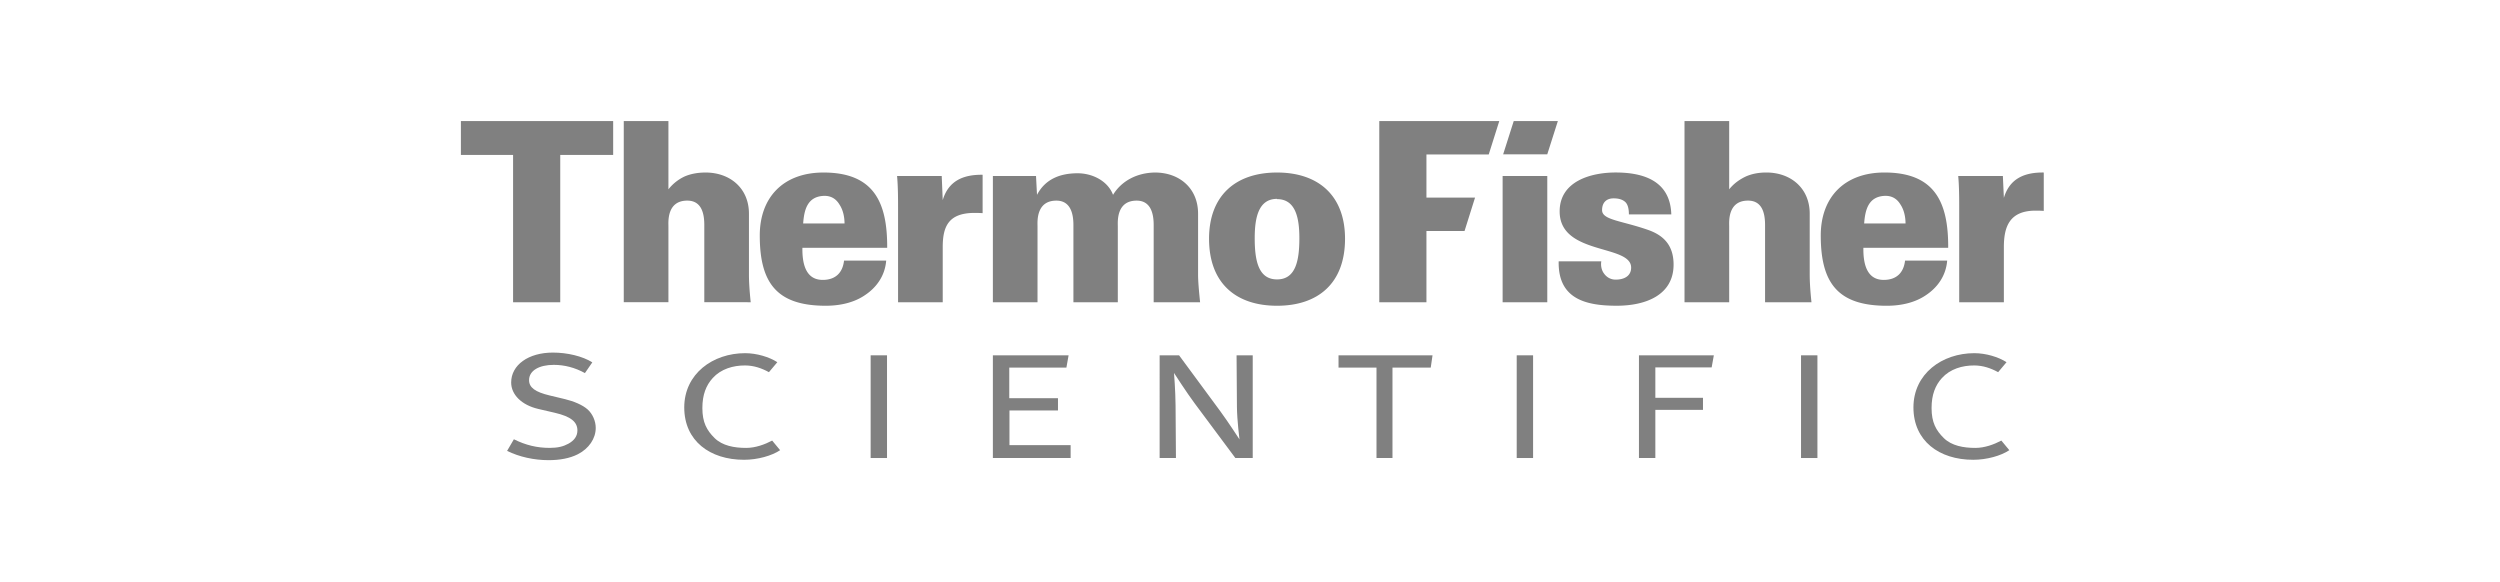 <svg xmlns="http://www.w3.org/2000/svg" width="537" height="125" fill="none" viewBox="0 0 537 125"><path fill="gray" fill-rule="evenodd" d="M131.708 33.282v-7.276H99v7.276h11.21V64.92h10.131V33.282zM257.782 64.92c-.269-2.585-.435-4.58-.435-5.928V45.894c0-5.441-3.983-8.836-9.266-8.836-3.83.051-7.166 1.777-9.001 4.794-1.13-3.017-4.47-4.634-7.598-4.634-3.772 0-6.952 1.24-8.735 4.634l-.211-4.041h-9.267V64.92h9.59V48.593c0-.861-.378-5.498 4.044-5.498 2.962 0 3.666 2.642 3.666 5.226V64.92h9.536V48.593c0-.861-.378-5.498 4.041-5.498 2.965 0 3.663 2.642 3.663 5.226V64.92zm-46.716-19.132v-8.247c-4.15-.057-7.332 1.294-8.569 5.445l-.214-5.175h-9.593c.214 2.21.214 5.175.214 6.952V64.92h9.593V53.064c0-4.47 1.294-7.225 6.577-7.33.644 0 1.291 0 1.992.054m63.243-8.73c-8.838 0-14.604 4.903-14.604 14.226 0 9.594 5.821 14.392 14.604 14.392s14.604-4.798 14.604-14.392c0-9.323-5.767-14.226-14.604-14.226m0 5.713c4.041 0 4.796 4.148 4.796 8.407 0 4.96-.861 8.839-4.796 8.839s-4.797-3.879-4.797-8.84c0-4.313.756-8.46 4.797-8.46zM161.251 64.92c-.269-2.585-.377-4.42-.377-5.928V45.894c0-5.441-4.041-8.836-9.321-8.836-1.617 0-3.183.269-4.528.861a9.6 9.6 0 0 0-3.448 2.748V26.003h-9.593v38.914h9.593V48.59c0-.861-.378-5.498 4.041-5.498 3.016 0 3.666 2.642 3.666 5.226v16.599zm29.317-11.696c.055-9.754-2.856-16.166-13.688-16.166-8.568 0-13.682 5.28-13.682 13.527 0 10.136 3.605 15.09 14.169 15.09 3.285 0 6.195-.755 8.405-2.263 2.372-1.563 4.313-4.042 4.582-7.44h-9.055c-.269 2.482-1.72 4.15-4.579 4.15-3.666 0-4.419-3.503-4.364-6.898zm-9.16-5.223h-8.889c.211-2.857.858-5.768 4.418-5.928 1.614-.058 2.696.698 3.395 1.886.755 1.13 1.076 2.64 1.076 4.093zM439 45.304v-8.25c-4.15-.053-7.329 1.298-8.569 5.448l-.214-4.691h-9.593c.215 2.21.214 5.172.214 6.955v20.157h9.593V53.061c0-4.47 1.294-7.705 6.574-7.814.647 0 1.297 0 1.995.057m-49.896 19.619c-.269-2.588-.378-4.423-.378-5.931V45.894c0-5.445-4.041-8.84-9.321-8.84-1.617 0-3.077.27-4.419.862-1.239.593-2.532 1.457-3.557 2.751v-14.66h-9.596V64.92h9.596V48.59c0-.864-.378-5.499 4.041-5.499 3.019 0 3.666 2.643 3.666 5.23V64.92h9.968zm-29.619-8.086c0-4.205-2.213-6.252-5.283-7.382-5.764-2.053-10.077-2.156-10.077-4.317 0-1.611.916-2.53 2.475-2.53 1.24 0 2.053.32 2.588.861.486.541.698 1.4.698 2.588h9.109c-.214-7.116-5.818-9.005-11.962-9.005-5.229 0-12.02 1.832-12.02 8.358 0 9.486 15.356 7.004 15.356 12.074 0 1.777-1.45 2.581-3.336 2.581-1.079 0-1.944-.538-2.479-1.294-.541-.698-.755-1.723-.592-2.639h-9.158c-.166 8.084 5.818 9.54 12.449 9.54 6.196.007 12.232-2.258 12.232-8.835m58.987-3.61c.057-9.758-2.856-16.172-13.688-16.172-8.569 0-13.685 5.28-13.685 13.53 0 10.133 3.608 15.094 14.171 15.094 3.286 0 6.196-.756 8.406-2.265 2.369-1.565 4.309-4.044 4.578-7.439h-9.049c-.272 2.476-1.725 4.148-4.581 4.148-3.667 0-4.419-3.501-4.368-6.896zm-9.161-5.226h-8.889c.212-2.86.862-5.768 4.419-5.931 1.617-.055 2.693.701 3.394 1.886.756 1.134 1.076 2.642 1.076 4.096zm-76.955-10.19h-9.593v27.112h9.593zm-12.576-4.635 2.264-7.167h-25.775v38.914H306.4V49.615h8.185l2.254-7.167H306.4v-9.269zm12.57-.02L334.629 26h-9.478l-2.276 7.155z" clip-rule="evenodd"/><path fill="gray" d="M190.532 76.322h-3.518v22.061h3.518z"/><path fill="gray" fill-rule="evenodd" d="M423.852 98.761c-7.347 0-12.845-4.075-12.845-11.239 0-7.252 6.168-11.66 13.075-11.66 2.469 0 5.186.811 6.921 1.936l-1.802 2.146c-1.559-.859-3.239-1.43-5.077-1.445-2.639-.021-5.235.77-6.991 2.696-1.433 1.572-2.23 3.604-2.23 6.454 0 3.096.955 4.795 2.617 6.439 1.684 1.666 4.261 2.122 6.791 2.122 2.019 0 4.017-.75 5.579-1.575l1.714 2.065c-1.786 1.197-4.827 2.061-7.752 2.061" clip-rule="evenodd"/><path fill="gray" d="M390.382 76.322h-3.521v22.061h3.521z"/><path fill="gray" fill-rule="evenodd" d="M307.322 78.961h-8.218v19.422h-3.433V78.961h-8.155v-2.639h20.19zM124.065 97.6c-1.681.835-3.784 1.243-6.217 1.243-3.123 0-6.29-.692-8.926-1.99l1.46-2.496c2.56 1.276 4.993 1.85 7.695 1.85 1.762 0 2.929-.305 4.011-.895 1.26-.689 1.94-1.632 1.94-2.85 0-1.841-1.414-2.993-4.823-3.788l-3.591-.834c-3.569-.835-5.815-3.066-5.815-5.677 0-3.764 3.696-6.427 8.967-6.427 3.074 0 6.359.77 8.463 2.1l-1.587 2.304c-2.155-1.19-4.4-1.765-6.691-1.765-3.135 0-5.308 1.218-5.308 3.286 0 1.593 1.324 2.542 4.41 3.283l3.315.795c1.883.453 3.794 1.248 4.882 2.237 1.036.946 1.713 2.463 1.713 3.942.003 2.252-1.438 4.45-3.898 5.683M265.357 98.383l-8.762-11.768c-1.645-2.204-4.419-6.505-4.419-6.505s.311 3.724.336 6.989l.081 11.284h-3.503V76.32h4.174l8.856 12.013c1.722 2.343 4.122 6.052 4.122 6.052s-.523-4.069-.55-6.992l-.079-11.073h3.47v22.064z" clip-rule="evenodd"/><path fill="gray" d="M329.307 76.322h-3.518v22.061h3.518z"/><path fill="gray" fill-rule="evenodd" d="M367.663 78.916h-12.095v6.53h10.233v2.599h-10.233v10.338h-3.521v-22.06h16.085zM213.269 98.383v-22.06h16.264l-.469 2.638H216.79v6.572h10.464v2.636h-10.421v7.448h13.138v2.766zM159.822 98.761c-7.351 0-12.845-4.075-12.845-11.239 0-7.252 6.168-11.66 13.072-11.66 2.469 0 5.189.811 6.921 1.936l-1.802 2.146c-1.556-.859-3.24-1.43-5.074-1.445-2.639-.021-5.238.77-6.994 2.696-1.432 1.572-2.23 3.604-2.23 6.454 0 3.096.955 4.795 2.617 6.439 1.686 1.666 4.261 2.122 6.791 2.122 2.019 0 4.017-.75 5.582-1.575l1.711 2.065c-1.786 1.197-4.824 2.061-7.749 2.061" clip-rule="evenodd"/></svg>